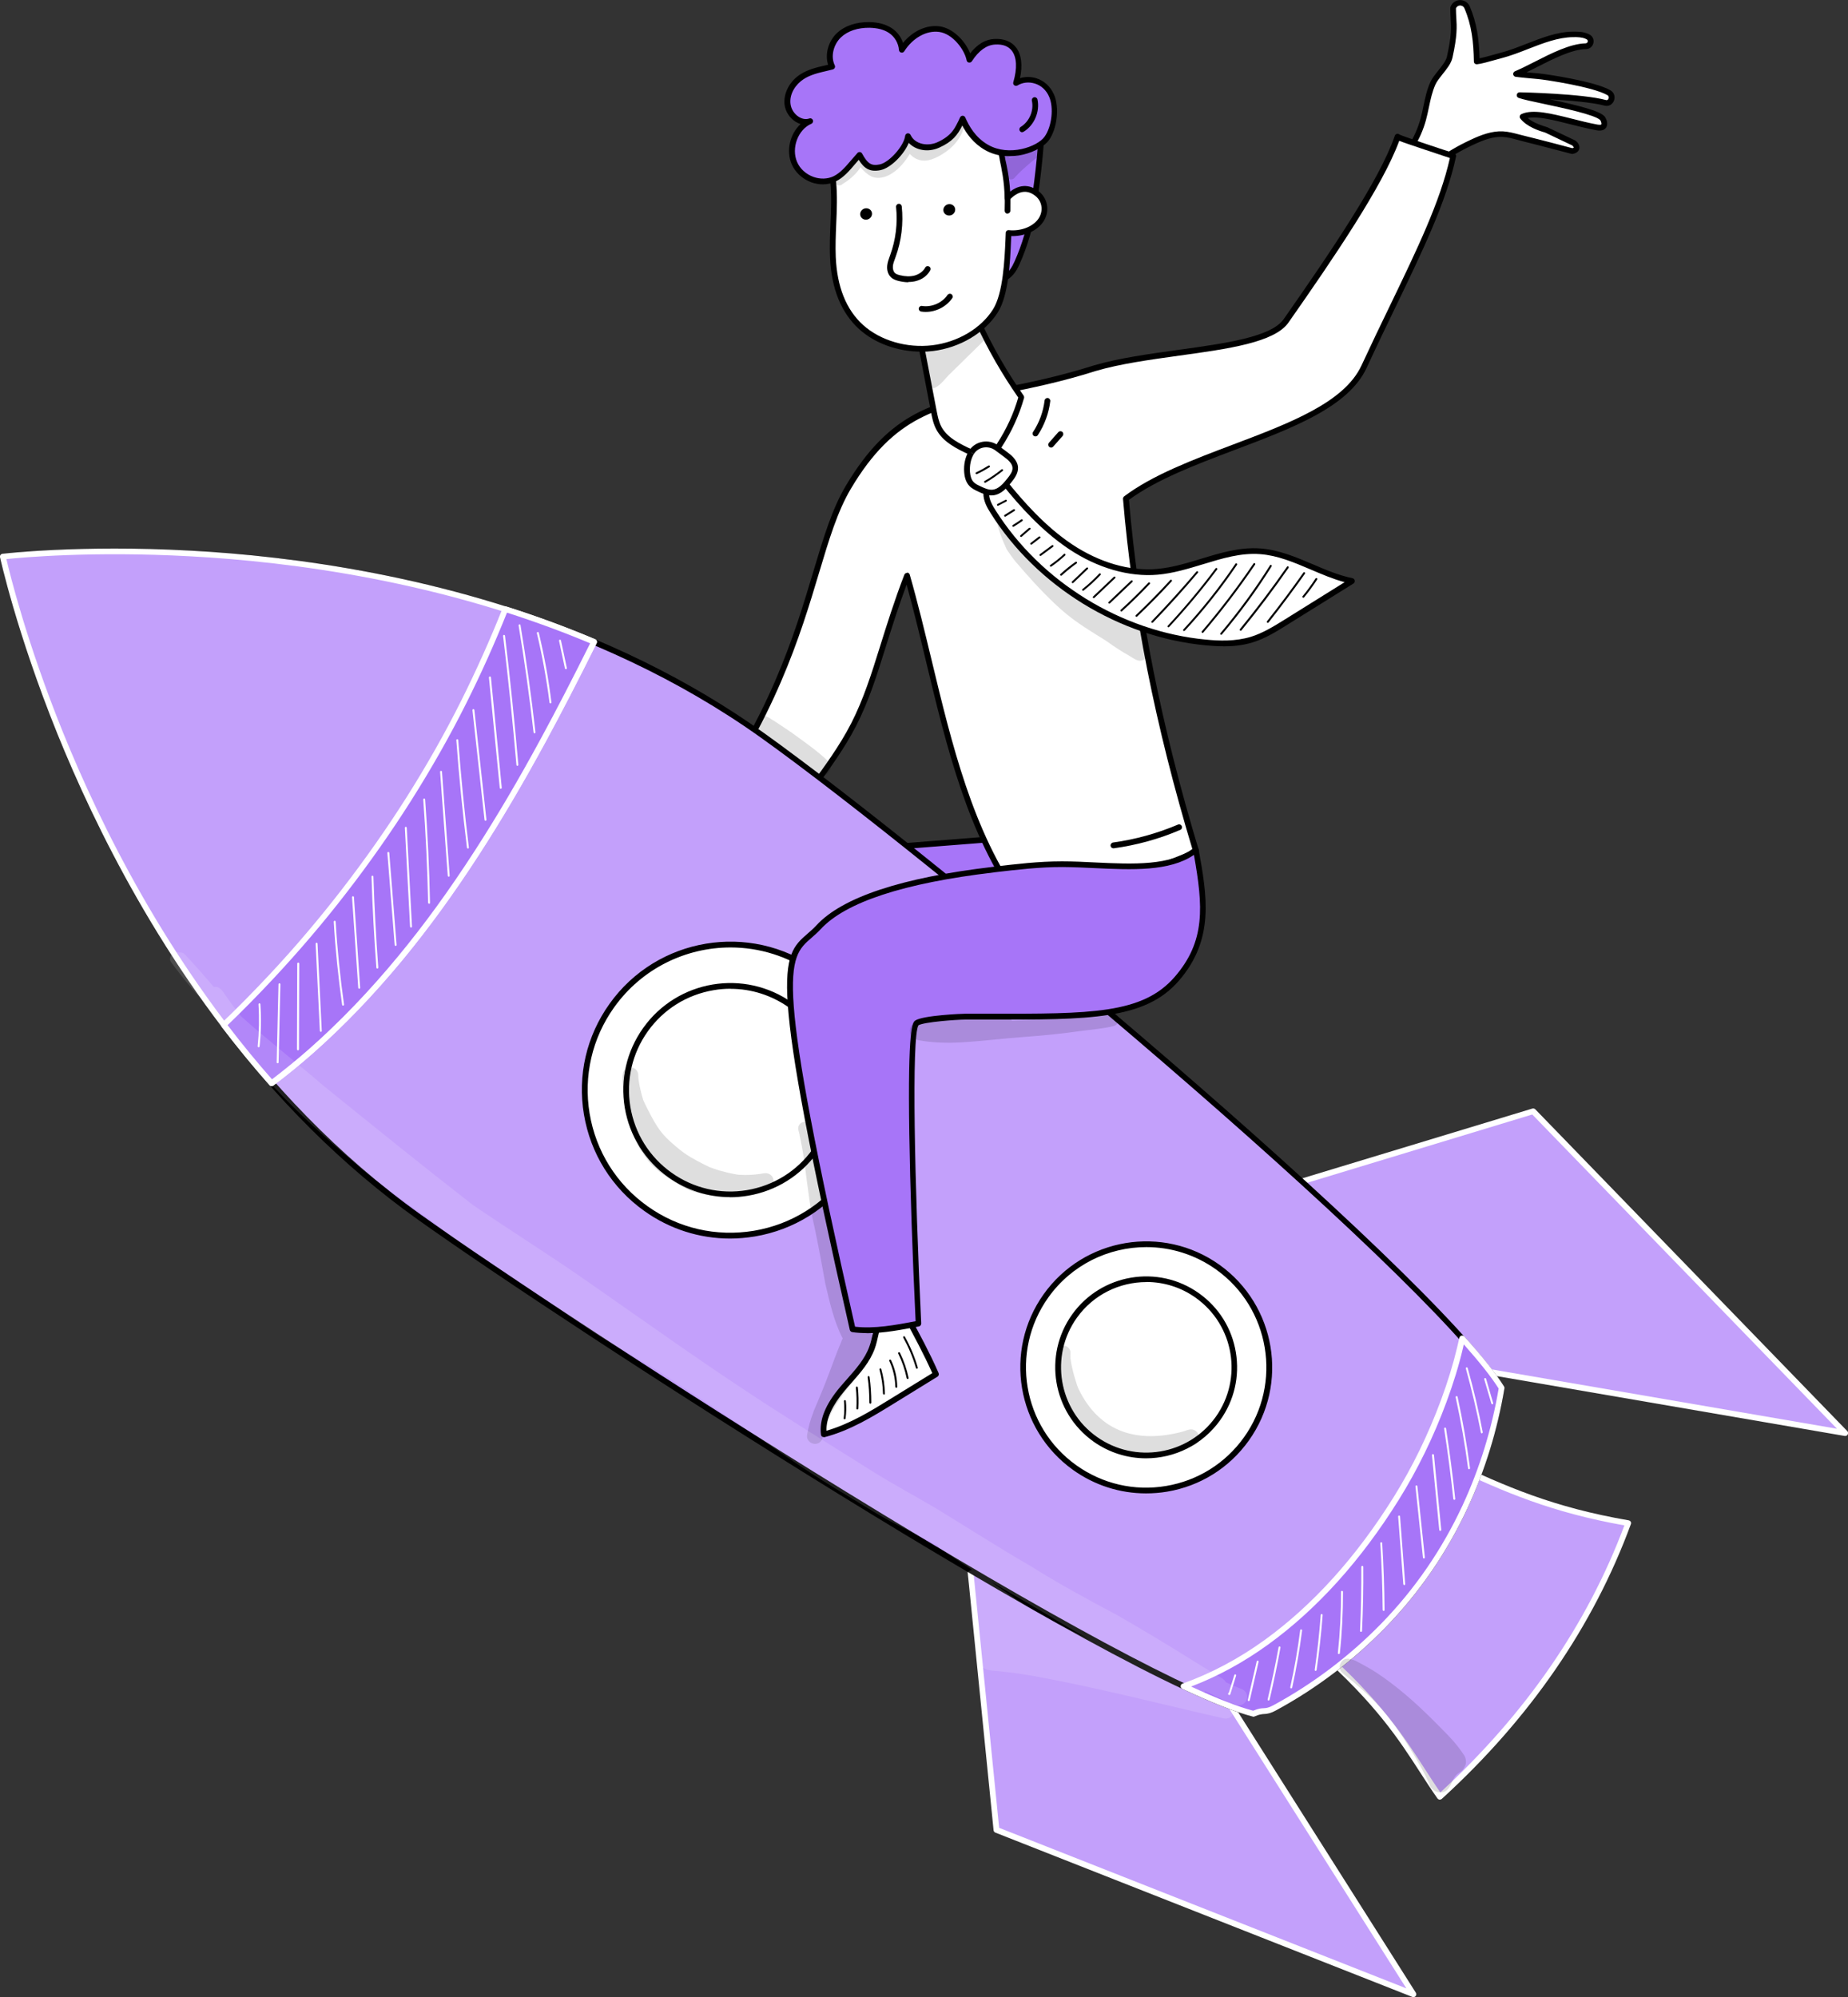 <svg xmlns="http://www.w3.org/2000/svg" id="Layer_2" data-name="Layer 2" viewBox="0 0 205.04 221.54"><rect x="0" y="0" width="205.04" height="221.54" fill="#333333" stroke="none"/><defs><style>      .cls-1, .cls-2, .cls-3, .cls-4 {        stroke-width: 0px;      }      .cls-5 {        opacity: .13;      }      .cls-2 {        fill: #fff;      }      .cls-3 {        fill: #a775f8;      }      .cls-4 {        fill: #c3a0fb;      }    </style></defs><g id="Layer_1-2" data-name="Layer 1"><g><g><path class="cls-2" d="M178.12,11.42c.64.17.98-.77.42-1.11-.01,0-.03-.02-.04-.02-1.68-.97-7.06-1.75-7.82-1.82-.87-.08-1.73-.15-2.48-.24,2.11-.87,5.4-3.03,7.71-3.08h0c.57.02.81-.74.31-1.03-.06-.03-.11-.06-.17-.09-.47-.2-1.01-.21-1.52-.2-2.72.03-5.34,1.67-7.98,2.34-.5.13-2.13.62-2.69.67-.04-2.31-.26-4.11-1.07-6.02-.29-.69-1.29-.66-1.54.05v.02c-.03,1.59.34,2.2-.39,5.46-.22.96-1.45,1.99-1.86,2.88-.58,1.26-.71,2.68-1.08,4.02-.59,2.14-1.83,4.11-3.51,5.58.13.57,1.29,1.61,2.63,1.89,1.43-2.25,3.87-3.81,6.29-4.94,1.07-.5,2.21-.95,3.39-.9.78.04,1.52.29,2.28.48,2.12.52,5.45,1.41,5.45,1.41.87-.17.33-.88,0-.97l-2.93-1.39c-.87-.23-2.05-.7-2.61-1.45,1.65-.78,5.1.61,8.26,1.19,1.03.19.89-.6.61-1.01-.89-.98-7.82-2.08-9.2-2.56,0,0,6.92.14,9.52.85Z"></path><path class="cls-1" d="M157.04,21.04s-.04,0-.06,0c-1.41-.29-2.71-1.38-2.88-2.13-.03-.11.01-.23.1-.31,1.63-1.43,2.84-3.35,3.41-5.43.13-.46.23-.93.32-1.39.19-.89.38-1.82.77-2.67.19-.42.52-.83.87-1.27.42-.53.86-1.07.97-1.55.53-2.36.47-3.27.41-4.25-.02-.35-.04-.72-.04-1.15,0-.03,0-.07.02-.1v-.02c.17-.45.58-.75,1.05-.76.47,0,.9.26,1.09.69.81,1.91,1.03,3.7,1.09,5.77.48-.1,1.21-.3,1.74-.45.24-.07.44-.12.57-.16.96-.24,1.94-.63,2.89-1,1.67-.65,3.39-1.33,5.16-1.35.57,0,1.13,0,1.65.23.07.03.14.06.21.1.35.2.51.59.4.98-.11.4-.47.65-.88.63-1.53.04-3.59,1.09-5.41,2.01-.38.19-.75.38-1.11.56.43.04.88.08,1.32.12.83.07,6.23.87,7.95,1.86l.05.03c.45.27.52.79.36,1.17-.18.42-.6.63-1.02.52h0c-1.36-.37-3.95-.58-6.07-.7,3.1.67,5.48,1.25,6.06,1.89.01.01.02.02.03.04.22.32.38.83.14,1.2-.13.2-.42.42-1.07.3-.97-.18-1.96-.43-2.92-.67-1.85-.47-3.6-.91-4.71-.69.68.58,1.76.9,2.11,1,.02,0,.04.01.06.02l2.91,1.38c.33.11.68.51.66.9,0,.16-.09.56-.73.68-.05,0-.1,0-.14,0-.03,0-3.35-.89-5.45-1.41-.19-.05-.37-.1-.56-.15-.57-.15-1.1-.3-1.66-.32-1.04-.05-2.05.31-3.24.87-2.95,1.38-4.96,2.95-6.15,4.82-.06.09-.16.15-.27.15ZM154.79,18.93c.25.44,1.1,1.16,2.11,1.43,1.27-1.89,3.33-3.48,6.29-4.86,1.11-.52,2.3-.98,3.54-.93.62.03,1.22.19,1.79.34.18.05.36.1.55.14,1.92.47,4.88,1.25,5.39,1.39.12-.03.15-.07.15-.07,0-.06-.14-.24-.23-.27-.02,0-.04-.01-.05-.02l-2.9-1.38c-.62-.17-2.06-.64-2.75-1.56-.06-.08-.08-.17-.05-.27.02-.09.09-.17.17-.21,1.25-.59,3.35-.06,5.58.5.95.24,1.93.49,2.87.66.3.05.41,0,.42-.02.04-.06.01-.27-.12-.48-.58-.59-4.17-1.35-6.32-1.81-1.27-.27-2.26-.48-2.73-.65-.15-.05-.24-.2-.21-.36.03-.15.16-.26.31-.26,0,0,0,0,0,0,.28,0,6.99.15,9.6.86.16.04.24-.08.27-.15.04-.09.06-.28-.1-.38l-.03-.02c-1.6-.92-6.91-1.71-7.68-1.78-.85-.08-1.74-.15-2.49-.25-.14-.02-.26-.13-.28-.27-.02-.14.06-.28.19-.34.62-.26,1.35-.63,2.12-1.02,1.88-.96,4.01-2.04,5.7-2.08.19,0,.25-.13.26-.18.01-.05.03-.18-.1-.26-.05-.03-.09-.05-.14-.07-.41-.18-.9-.19-1.4-.18-1.65.02-3.32.67-4.94,1.3-.97.38-1.97.77-2.97,1.03-.13.03-.32.09-.55.15-.74.21-1.74.49-2.19.53-.09,0-.17-.02-.24-.08-.07-.06-.1-.14-.1-.23-.04-2.15-.23-3.98-1.05-5.9-.13-.29-.4-.31-.48-.31-.16,0-.37.09-.46.32,0,.39.02.71.04,1.05.06.97.12,1.98-.43,4.43-.14.62-.62,1.23-1.09,1.81-.32.41-.63.79-.79,1.14-.36.79-.54,1.64-.73,2.54-.1.47-.2.96-.33,1.43-.58,2.12-1.8,4.1-3.44,5.59Z"></path></g><path class="cls-3" d="M111.77,93.34c-.95-.3-1.98-.22-2.98-.14-2.72.21-5.44.43-8.16.64-1.58.12-3.36.35-4.31,1.63-.63.85-.72,2.02-.42,3.03.3,1.01.96,1.89,1.72,2.63.8.78,1.75,1.45,2.84,1.71,2.26.54,4.53-.78,6.37-2.19,1.46-1.13,2.85-2.35,4.15-3.67.46-.47.92-.98,1.09-1.61.24-.9-.17-1.84-.31-2.01Z"></path><path class="cls-1" d="M101.54,103.26c-.38,0-.75-.04-1.14-.13-1.01-.24-2.01-.84-2.98-1.79-.93-.91-1.52-1.81-1.8-2.76-.36-1.19-.19-2.43.47-3.31,1.02-1.37,2.87-1.63,4.54-1.76l8.16-.64c.97-.08,2.07-.16,3.1.16.06.02.11.05.15.1.22.26.64,1.3.37,2.3-.19.7-.68,1.25-1.17,1.75-1.3,1.33-2.71,2.57-4.18,3.7-1.39,1.07-3.38,2.38-5.5,2.38ZM110.16,93.44c-.44,0-.89.04-1.34.07l-8.16.64c-1.52.12-3.22.34-4.08,1.5-.52.71-.67,1.76-.37,2.75.26.85.79,1.66,1.64,2.49.89.86,1.79,1.41,2.69,1.62,2.28.54,4.57-.96,6.1-2.14,1.45-1.11,2.83-2.34,4.11-3.64.45-.46.86-.91,1.01-1.47.18-.69-.08-1.42-.21-1.66-.46-.13-.93-.17-1.41-.17Z"></path><g><path class="cls-2" d="M132.72,94.46c-3.81-12.59-6.65-25.48-7.79-39.16,7.59-5.71,23.11-7.47,26.43-14.64,4.37-9.46,8.5-16.78,9.89-23.36,0,0-6.4-2.09-6.18-2.14-1.7,5-7.47,13.43-12.37,20.42-2.35,3.36-14.03,3.14-21.2,5.25-13.54,4.3-20.56,1.75-27.36,13.2-4.35,7.31-3.96,19.58-16.86,37.19,1.93,1.95,4,3.77,6.24,5.18,2.2-3.01,4.41-6.02,6.61-9.03,1.66-2.26,3.32-4.53,4.6-7.02,1.38-2.68,2.28-5.58,3.18-8.45.82-2.61,1.64-5.23,2.74-8.07,3.51,12.28,5.19,26.08,12.49,36.2,6.78-1.38,13.92-2.94,19.58-5.57Z"></path><path class="cls-1" d="M113.13,100.35c-.1,0-.2-.05-.26-.13-5.5-7.62-7.85-17.39-10.12-26.83-.68-2.83-1.38-5.74-2.16-8.54-.93,2.5-1.67,4.86-2.39,7.15-.89,2.85-1.81,5.79-3.2,8.5-1.29,2.52-2.99,4.83-4.62,7.07l-6.61,9.03c-.1.13-.28.17-.43.08-2.03-1.28-4.09-2.99-6.3-5.23-.11-.11-.12-.29-.03-.41,8.39-11.45,11.08-20.44,13.24-27.67,1.11-3.71,2.07-6.92,3.6-9.49,4.96-8.34,9.95-9.35,17.51-10.88,2.91-.59,6.22-1.26,10.03-2.47,2.73-.8,6.1-1.27,9.35-1.72,5.3-.73,10.3-1.43,11.69-3.41,5.07-7.25,10.62-15.39,12.31-20.29.02-.13.12-.23.25-.26.1-.02.21,0,.29.08.5.23,3.93,1.38,6.06,2.07.15.05.25.21.21.37-1.06,4.98-3.69,10.43-6.74,16.75-1.03,2.13-2.09,4.33-3.17,6.67-2.01,4.35-8.16,6.67-14.67,9.13-4.25,1.61-8.65,3.27-11.71,5.53,1.05,12.37,3.59,25.1,7.77,38.92.05.15-.03.31-.17.38-5.64,2.62-12.8,4.2-19.66,5.6-.02,0-.04,0-.06,0ZM100.64,63.52s0,0,.01,0c.14,0,.25.1.29.23.89,3.1,1.67,6.35,2.43,9.5,2.24,9.31,4.56,18.94,9.9,26.44,6.65-1.36,13.58-2.9,19.06-5.39-4.17-13.82-6.69-26.57-7.73-38.96,0-.11.04-.21.13-.28,3.14-2.37,7.65-4.07,12.01-5.72,6.38-2.41,12.41-4.69,14.32-8.8,1.09-2.35,2.15-4.56,3.18-6.68,2.97-6.16,5.55-11.49,6.63-16.33-.51-.17-1.67-.55-2.82-.94-1.53-.52-2.36-.79-2.8-.97-1.83,5-7.29,13.02-12.29,20.16-1.54,2.21-6.68,2.92-12.12,3.67-3.23.45-6.57.91-9.25,1.7-3.84,1.22-7.16,1.89-10.09,2.48-7.4,1.5-12.28,2.48-17.09,10.58-1.49,2.5-2.44,5.68-3.54,9.35-2.05,6.85-4.85,16.21-13.18,27.65,2.01,2.02,3.89,3.59,5.74,4.79l6.44-8.78c1.62-2.21,3.3-4.5,4.57-6.98,1.37-2.67,2.28-5.58,3.16-8.4.81-2.58,1.64-5.24,2.74-8.09.05-.12.17-.2.3-.2Z"></path></g><g><path class="cls-2" d="M108.48,35.6c1.32,2.86,2.86,5.62,4.84,8.45-.52,1.86-1.35,3.67-2.44,5.35-.3.46-.66.95-1.2,1.13-.63.21-1.27-.05-1.84-.31-1.44-.66-2.97-1.4-3.68-2.74-.31-.59-.44-1.25-.56-1.9-.47-2.47-.95-4.95-1.42-7.42,1.44-.71,2.88-1.42,4.32-2.13.64-.32,1.33-.65,1.99-.41Z"></path><path class="cls-1" d="M109.19,50.92c-.53,0-1.04-.21-1.49-.42-1.67-.76-3.1-1.5-3.83-2.89-.33-.63-.46-1.32-.59-1.99l-1.42-7.42c-.03-.14.04-.28.17-.34l4.32-2.13c.64-.32,1.44-.71,2.23-.42.08.03.15.09.18.17,1.38,3,2.96,5.75,4.81,8.4.05.08.07.18.05.27-.54,1.9-1.37,3.73-2.48,5.44-.34.53-.75,1.05-1.37,1.26-.19.07-.39.09-.58.09ZM102.53,38.32l1.38,7.19c.12.62.24,1.26.53,1.81.63,1.2,1.97,1.89,3.53,2.6.54.25,1.1.47,1.61.3.44-.15.76-.57,1.04-1,1.05-1.61,1.84-3.33,2.36-5.12-1.81-2.6-3.36-5.3-4.72-8.24-.51-.11-1.1.17-1.62.43l-4.1,2.03Z"></path></g><polygon class="cls-4" points="139.44 132.57 170.11 123.27 204.73 158.97 153.73 150.21 139.44 132.57"></polygon><path class="cls-2" d="M204.73,159.29s-.04,0-.05,0l-51-8.77c-.08-.01-.14-.05-.19-.11l-14.29-17.64c-.07-.08-.09-.19-.06-.29.03-.1.11-.18.21-.21l30.67-9.3c.11-.03.24,0,.32.08l34.62,35.7c.1.1.12.25.05.37-.06.11-.16.17-.28.17ZM153.9,149.91l49.92,8.58-33.81-34.86-30.03,9.11,13.92,17.18Z"></path><polygon class="cls-4" points="107.36 171.1 110.56 202.99 156.83 221.22 129.13 177.51 107.36 171.1"></polygon><path class="cls-2" d="M156.83,221.54s-.08,0-.12-.02l-46.27-18.23c-.11-.04-.19-.15-.2-.26l-3.2-31.89c-.01-.11.03-.21.11-.28.08-.07.19-.09.29-.06l21.77,6.41c.07.02.14.07.18.13l27.7,43.71c.07.12.06.27-.02.37-.06.07-.15.12-.24.12ZM110.86,202.76l45.18,17.81-27.11-42.78-21.21-6.24,3.14,31.22Z"></path><path class="cls-4" d="M146.4,183.04c8.29,7.33,10.25,11.89,13.35,16.27,9.66-8.81,16.74-19.04,20.9-30.35-8.22-1.41-13.53-3.68-19.82-6.66-4.5,7.46-10.06,14.11-14.43,20.74Z"></path><path class="cls-2" d="M159.75,199.63s-.02,0-.03,0c-.09,0-.17-.06-.23-.13-.67-.95-1.28-1.9-1.93-2.9-2.3-3.56-4.9-7.6-11.37-13.32-.12-.1-.14-.28-.05-.41,1.82-2.76,3.81-5.48,5.91-8.35,2.89-3.95,5.89-8.03,8.51-12.38.08-.14.26-.19.41-.12,6.09,2.88,11.41,5.2,19.74,6.63.09.02.17.07.22.15.05.08.06.18.02.27-4.16,11.32-11.22,21.58-20.98,30.48-.06.05-.14.08-.21.08ZM146.82,182.98c6.38,5.68,8.98,9.71,11.28,13.27.58.89,1.12,1.74,1.71,2.58,9.44-8.68,16.31-18.64,20.42-29.62-8.07-1.43-13.33-3.69-19.27-6.5-2.6,4.28-5.54,8.29-8.39,12.18-2.04,2.79-3.97,5.42-5.74,8.09Z"></path><path class="cls-4" d="M162.56,167.13c-2.26,4.88-5.33,9.34-9.07,13.19-3.48,3.57-7.54,6.68-12.04,9.12-1.19.65-1.12.11-2.38.67-14.88-3.84-75.28-42.78-92.57-55.11C10.47,109.29.32,61.74.32,61.74c0,0,48.27-5.88,84.3,19.83,18.03,12.86,73.64,59.12,82,72.39-.77,4.6-2.14,9.03-4.06,13.17Z"></path><path class="cls-1" d="M139.07,190.43s-.05,0-.08-.01c-15.25-3.93-76.13-43.36-92.67-55.16-8.25-5.88-15.81-13.41-22.49-22.36-5.34-7.16-10.12-15.25-14.22-24.03C2.63,73.9.03,61.93,0,61.81c-.02-.09,0-.18.05-.25.05-.07.13-.12.22-.13.12-.01,12.29-1.45,28.71.28,9.64,1.02,18.85,2.91,27.35,5.63,10.64,3.4,20.22,8.1,28.46,13.99,18.53,13.22,73.73,59.22,82.08,72.48.04.07.06.15.04.22-.78,4.63-2.15,9.08-4.08,13.25h0c-2.29,4.94-5.36,9.41-9.13,13.28-3.57,3.66-7.64,6.75-12.12,9.18-.69.37-1.02.39-1.34.41-.26.02-.51.03-1.06.27-.04.02-.08.03-.13.03ZM.71,62.02c.48,2.06,3.19,13.1,9.49,26.59,6.41,13.74,17.94,32.89,36.49,46.13,8.5,6.06,27.91,18.89,47.17,30.73,22.73,13.98,38.77,22.6,45.19,24.31.59-.25.9-.27,1.18-.28.28-.02.51-.03,1.07-.33,4.42-2.4,8.44-5.45,11.97-9.06,3.72-3.82,6.75-8.23,9.01-13.1h0c1.89-4.08,3.24-8.44,4.01-12.97-8.53-13.34-63.39-59.03-81.85-72.2-18.55-13.24-40.42-17.91-55.49-19.5-14.8-1.56-26.13-.54-28.23-.32ZM162.56,167.13h0,0Z"></path><path class="cls-3" d="M140.51,182.16c5.82-4.22,10.62-9.9,14.41-15.97,2.12-3.41,3.86-7,5.25-10.76.72-1.94,1.35-3.92,1.82-5.93.08-.35.16-.7.24-1.05,1.96,2.18,3.46,4.05,4.38,5.51-.77,4.6-2.14,9.03-4.06,13.17-2.26,4.88-5.33,9.34-9.07,13.19-3.48,3.57-7.54,6.68-12.04,9.12-1.19.65-1.12.11-2.38.67-1.9-.49-4.55-1.56-7.75-3.06,3.28-1.17,6.37-2.84,9.19-4.88Z"></path><path class="cls-2" d="M139.07,190.43s-.05,0-.08-.01c-1.84-.48-4.47-1.51-7.81-3.08-.12-.05-.19-.17-.18-.3,0-.13.09-.24.21-.28,3.17-1.13,6.23-2.76,9.11-4.84l.19.26-.19-.26c5.36-3.88,10.18-9.22,14.33-15.88,2.06-3.3,3.81-6.9,5.22-10.7.77-2.08,1.36-4.01,1.81-5.9.08-.35.16-.69.24-1.04.03-.12.11-.21.23-.24.11-.03.24,0,.32.09,2.03,2.25,3.51,4.12,4.41,5.55.04.07.06.15.04.22-.78,4.63-2.15,9.08-4.08,13.25-2.29,4.94-5.36,9.41-9.13,13.28-3.57,3.66-7.64,6.75-12.12,9.18-.69.37-1.02.39-1.34.41-.26.02-.51.03-1.06.27-.04.02-.08.03-.13.03ZM132.14,187.08c2.91,1.35,5.23,2.25,6.9,2.69.59-.25.9-.27,1.18-.28.28-.02.51-.03,1.07-.33,4.42-2.4,8.44-5.45,11.97-9.06,3.72-3.82,6.75-8.23,9.01-13.1,1.89-4.08,3.24-8.44,4.01-12.97-.82-1.29-2.12-2.93-3.87-4.9-.03.15-.07.3-.1.45-.45,1.91-1.05,3.86-1.83,5.97-1.42,3.84-3.2,7.48-5.28,10.82-4.2,6.73-9.07,12.13-14.5,16.06-2.71,1.96-5.58,3.53-8.55,4.66Z"></path><path class="cls-4" d="M60.3,82.07c-2.31,4.26-4.75,8.45-7.37,12.51-2.62,4.05-5.43,7.98-8.5,11.7-3.03,3.67-6.31,7.14-9.91,10.31-1.41,1.25-2.88,2.44-4.39,3.58C7.28,94.35.32,61.74.32,61.74c0,0,33.56-4.08,65.61,9.46-1.82,3.65-3.67,7.28-5.62,10.86Z"></path><path class="cls-2" d="M30.14,120.48c-.09,0-.18-.04-.24-.11-11.84-13.37-19.33-28.58-23.54-38.98C1.81,70.12.02,61.89,0,61.81c-.02-.09,0-.18.05-.25.05-.07.13-.12.22-.13.08-.01,8.56-1.02,20.84-.35,11.34.61,28.33,2.82,44.93,9.84.08.03.14.1.17.18.03.08.03.17-.01.25-2.04,4.11-3.88,7.66-5.62,10.87-2.53,4.66-4.95,8.76-7.39,12.53-2.81,4.35-5.6,8.19-8.52,11.73-3.18,3.85-6.52,7.33-9.94,10.35-1.36,1.2-2.84,2.41-4.4,3.59-.06.04-.12.06-.19.06ZM.71,62.02c.39,1.67,2.24,9.22,6.25,19.15,4.16,10.3,11.56,25.32,23.22,38.56,1.46-1.12,2.85-2.25,4.13-3.38,3.4-3,6.72-6.46,9.87-10.28,2.91-3.52,5.68-7.34,8.48-11.67,2.43-3.76,4.84-7.84,7.36-12.49l.28.15-.28-.15c1.7-3.12,3.48-6.58,5.46-10.55-16.41-6.87-33.18-9.05-44.39-9.65-10.83-.59-18.68.13-20.4.31Z"></path><path class="cls-3" d="M30.13,108.33c2.83-3.02,5.51-6.18,8.04-9.45,2.55-3.29,4.95-6.7,7.17-10.22,2.21-3.49,4.26-7.08,6.1-10.78,1.69-3.37,3.23-6.81,4.62-10.31,3.28,1.04,6.57,2.24,9.86,3.63-1.82,3.65-3.67,7.28-5.62,10.86-2.31,4.26-4.75,8.45-7.37,12.51-2.62,4.05-5.43,7.98-8.5,11.7-3.03,3.67-6.31,7.14-9.91,10.31-1.41,1.25-2.88,2.44-4.39,3.58-1.87-2.12-3.64-4.28-5.3-6.47,1.82-1.73,3.58-3.53,5.29-5.37Z"></path><path class="cls-2" d="M30.14,120.48c-.09,0-.18-.04-.24-.11-1.79-2.02-3.58-4.2-5.32-6.48-.1-.13-.08-.31.03-.42,1.7-1.62,3.42-3.37,5.28-5.35h0c2.8-2.99,5.5-6.17,8.02-9.43,2.59-3.35,5-6.78,7.16-10.19,2.26-3.57,4.31-7.19,6.09-10.75,1.67-3.34,3.22-6.8,4.61-10.29.06-.15.23-.24.39-.19,3.41,1.08,6.73,2.31,9.88,3.64.08.03.14.1.17.18.03.08.03.17-.01.25-2.04,4.11-3.88,7.66-5.62,10.87-2.53,4.66-4.95,8.76-7.39,12.53-2.81,4.35-5.6,8.19-8.52,11.73-3.18,3.85-6.52,7.33-9.94,10.35-1.36,1.2-2.84,2.41-4.4,3.59-.06.04-.12.06-.19.06ZM25.26,113.73c1.61,2.1,3.26,4.12,4.92,6,1.46-1.12,2.85-2.25,4.13-3.38,3.4-3,6.72-6.46,9.87-10.28,2.91-3.52,5.68-7.34,8.48-11.67,2.43-3.76,4.84-7.84,7.36-12.49,1.7-3.12,3.48-6.58,5.46-10.55-2.95-1.24-6.06-2.38-9.23-3.4-1.36,3.41-2.88,6.79-4.52,10.06-1.79,3.58-3.85,7.21-6.12,10.8-2.17,3.43-4.59,6.88-7.19,10.24-2.53,3.28-5.25,6.46-8.06,9.47-1.79,1.91-3.46,3.61-5.1,5.18Z"></path><g><circle class="cls-2" cx="81.04" cy="120.92" r="16.15" transform="translate(-63.09 100.52) rotate(-48.12)"></circle><path class="cls-1" d="M81,137.39c-3.4,0-6.71-1.05-9.53-3.07-3.58-2.55-5.95-6.35-6.68-10.69-.73-4.34.28-8.7,2.84-12.28,5.27-7.39,15.58-9.11,22.97-3.84,3.58,2.55,5.95,6.35,6.68,10.69.73,4.34-.28,8.7-2.84,12.28-2.55,3.58-6.35,5.95-10.69,6.68-.92.15-1.84.23-2.75.23ZM81.06,105.1c-4.95,0-9.82,2.31-12.91,6.63-2.46,3.44-3.42,7.63-2.73,11.8.7,4.17,2.98,7.82,6.42,10.27,3.44,2.46,7.63,3.42,11.8,2.73,4.17-.7,7.82-2.98,10.27-6.42,2.46-3.44,3.42-7.63,2.73-11.8-.7-4.17-2.98-7.82-6.42-10.27-2.78-1.98-5.99-2.94-9.17-2.94Z"></path></g><g><path class="cls-2" d="M87.75,111.51c-5.2-3.71-12.41-2.5-16.12,2.7-3.71,5.2-2.5,12.41,2.7,16.12,5.2,3.71,12.41,2.5,16.12-2.7,3.71-5.2,2.5-12.41-2.7-16.12Z"></path><path class="cls-1" d="M81.01,132.8c-2.45,0-4.84-.76-6.87-2.21-2.58-1.84-4.29-4.58-4.82-7.71-.52-3.13.2-6.27,2.05-8.86,3.8-5.33,11.23-6.57,16.56-2.77,2.58,1.84,4.29,4.58,4.82,7.71.52,3.13-.2,6.27-2.05,8.86-1.84,2.58-4.58,4.29-7.71,4.82-.66.11-1.33.17-1.98.17ZM81.06,109.68c-.62,0-1.25.05-1.88.16-2.96.5-5.55,2.11-7.3,4.56-1.74,2.44-2.43,5.42-1.94,8.38.5,2.96,2.11,5.55,4.56,7.3,2.44,1.74,5.42,2.43,8.38,1.94,2.96-.5,5.55-2.11,7.3-4.56,1.74-2.44,2.43-5.42,1.94-8.38-.5-2.96-2.11-5.55-4.56-7.3h0c-1.93-1.37-4.18-2.09-6.5-2.09Z"></path></g><g><path class="cls-2" d="M135.11,140.56c-6.14-4.38-14.67-2.95-19.05,3.19-4.38,6.14-2.95,14.67,3.19,19.05,6.14,4.38,14.67,2.95,19.05-3.19,4.38-6.14,2.95-14.67-3.19-19.05Z"></path><path class="cls-1" d="M127.15,165.66c-2.89,0-5.69-.89-8.09-2.6-6.27-4.48-7.74-13.22-3.26-19.5,4.48-6.28,13.22-7.74,19.5-3.26,6.27,4.48,7.74,13.22,3.26,19.5-2.17,3.04-5.39,5.05-9.07,5.67-.78.13-1.56.19-2.34.19ZM127.19,138.34c-4.17,0-8.28,1.94-10.88,5.59-4.27,5.99-2.88,14.34,3.11,18.61,2.9,2.07,6.44,2.89,9.95,2.3,3.52-.59,6.59-2.51,8.66-5.41,4.27-5.99,2.88-14.34-3.11-18.61-2.34-1.67-5.05-2.48-7.73-2.48Z"></path></g><g><path class="cls-2" d="M132.85,143.72c-4.4-3.14-10.5-2.11-13.64,2.28-3.14,4.4-2.11,10.5,2.28,13.64,4.4,3.14,10.5,2.11,13.64-2.28,3.14-4.4,2.11-10.5-2.28-13.64Z"></path><path class="cls-1" d="M127.16,161.77c-2.03,0-4.08-.61-5.85-1.87-4.53-3.23-5.59-9.55-2.36-14.08,3.23-4.53,9.55-5.59,14.08-2.36,2.2,1.57,3.65,3.89,4.09,6.55.44,2.66-.17,5.33-1.74,7.53-1.97,2.76-5.08,4.23-8.23,4.23ZM127.19,142.22c-2.96,0-5.87,1.38-7.71,3.96-3.03,4.25-2.04,10.17,2.21,13.2,4.25,3.03,10.17,2.04,13.2-2.21,3.03-4.25,2.04-10.17-2.21-13.2-1.66-1.19-3.58-1.76-5.48-1.76Z"></path></g><g><path class="cls-2" d="M111.47,53.57c2.14,2.65,4.48,5.2,7.32,7.08,2.84,1.88,6.24,3.07,9.64,2.78,3.88-.34,7.52-2.56,11.4-2.27,3.55.26,6.65,2.57,10.18,3.3-2.44,1.52-4.88,3.04-7.32,4.56-1.21.75-2.44,1.52-3.8,1.94-1.65.51-3.41.49-5.12.33-9.5-.91-18.46-6.42-23.57-14.49-.4-.63-.79-1.32-.77-2.07.02-.75.61-1.53,2.05-1.14Z"></path><path class="cls-1" d="M135.7,71.69c-.71,0-1.38-.05-1.97-.11-9.55-.91-18.68-6.52-23.8-14.63-.41-.64-.84-1.4-.82-2.25.01-.5.23-.95.61-1.23.31-.24.89-.46,1.84-.21.06.02.12.05.16.11,1.79,2.22,4.24,5.02,7.24,7.02,3.04,2.02,6.39,2.99,9.43,2.72,1.64-.14,3.28-.64,4.86-1.12,2.13-.65,4.32-1.32,6.59-1.15,2.04.15,3.96.96,5.81,1.75,1.42.61,2.9,1.24,4.41,1.55.13.03.23.13.25.26.02.13-.03.26-.14.33l-7.32,4.56c-1.21.76-2.46,1.54-3.87,1.97-1.1.34-2.23.44-3.27.44ZM110.76,53.79c-.27,0-.5.06-.67.19-.22.16-.35.43-.35.74-.02.67.36,1.33.72,1.89,5.03,7.95,13.96,13.45,23.33,14.34,1.42.14,3.26.22,5-.31,1.33-.41,2.55-1.17,3.73-1.9l6.67-4.16c-1.31-.35-2.56-.89-3.78-1.41-1.88-.8-3.67-1.56-5.6-1.7-2.15-.16-4.19.47-6.36,1.13-1.62.49-3.29,1-4.99,1.15-3.18.28-6.68-.73-9.84-2.83-3.04-2.02-5.51-4.82-7.32-7.06-.19-.04-.36-.07-.52-.07Z"></path></g><g><path class="cls-2" d="M99.65,144.26c1.36,2.57,2.83,5.07,4.19,8.17-1.62,1-3.23,1.99-4.85,2.99-2.39,1.47-4.81,2.96-7.59,3.69-.24-1.86.85-3.63,2.06-5.06,1.21-1.43,2.63-2.78,3.28-4.54.35-.95.45-1.97.77-2.93.32-.96.95-1.9,2.13-2.32Z"></path><path class="cls-1" d="M91.41,159.42c-.06,0-.12-.02-.18-.05-.08-.05-.13-.13-.14-.22-.21-1.63.49-3.36,2.14-5.31.24-.29.5-.57.75-.86.97-1.1,1.98-2.23,2.47-3.59.18-.48.28-.98.4-1.5.1-.47.21-.95.37-1.42.43-1.28,1.21-2.13,2.33-2.51.15-.05.31.01.39.15.35.66.7,1.31,1.06,1.98,1.04,1.92,2.12,3.9,3.14,6.22.06.15.01.32-.12.4l-4.85,2.99c-2.38,1.47-4.84,2.98-7.67,3.72-.03,0-.05.01-.08.01ZM99.5,144.66c-.79.36-1.35,1.03-1.68,2.02-.15.44-.25.9-.35,1.36-.12.52-.23,1.06-.42,1.58-.54,1.47-1.58,2.65-2.59,3.79-.25.28-.5.56-.74.85-1.39,1.65-2.06,3.11-2.02,4.45,2.59-.75,4.9-2.17,7.13-3.55l4.61-2.84c-.98-2.18-2.01-4.08-3-5.92-.31-.58-.63-1.16-.93-1.73Z"></path></g><path class="cls-3" d="M132.7,94.28c1.02,5.64,1.63,9.97-2.12,14.31-3.92,4.53-10.44,4.19-23.44,4.19-.83,0-4.71.24-5.4.7-1.07.7-.41,21.18.18,33.35-2.49.48-4.98.96-7.32.64-10.14-44.51-7.08-41.01-3.78-44.6,4.3-4.67,16.51-6.05,19.52-6.41,2.52-.3,5.04-.6,7.58-.59,5.31.02,11.48,1.12,14.78-1.59Z"></path><path class="cls-1" d="M96.21,147.88c-.56,0-1.1-.03-1.65-.11-.13-.02-.24-.12-.27-.24-9.13-40.09-7.65-41.38-4.69-43.96.32-.28.65-.56.98-.92,2.86-3.11,9.45-5.3,19.58-6.49l.13-.02c2.44-.29,4.96-.59,7.48-.59.05,0,.1,0,.14,0,1.17,0,2.4.06,3.59.12,4.18.2,8.5.4,10.98-1.64.09-.07.21-.09.31-.05.11.04.18.13.2.24.92,5.13,1.8,9.97-2.19,14.57-3.75,4.34-9.94,4.33-21.17,4.31-.81,0-1.65,0-2.52,0-.98,0-4.58.27-5.2.63-.79,1.15-.43,17.87.3,33.08,0,.16-.1.3-.26.33-1.91.37-3.88.75-5.77.75ZM94.87,147.17c2.14.25,4.46-.18,6.72-.61-.35-7.25-.61-14.97-.7-20.71-.19-12.08.37-12.45.67-12.65.87-.57,5.2-.75,5.57-.75.87,0,1.71,0,2.52,0,11.4.02,17.12.03,20.69-4.09,3.43-3.96,3.15-7.8,2.13-13.53-2.7,1.86-6.91,1.66-10.99,1.47-1.18-.06-2.4-.11-3.56-.12-2.51-.01-5.07.29-7.54.58l-.13.02c-9.98,1.18-16.43,3.3-19.19,6.29-.35.38-.7.68-1.03.97-2.68,2.33-4.15,3.62,4.84,43.12Z"></path><path class="cls-3" d="M115.69,12.73c-.15,3.2-.38,6.07-1.03,10.29-.31,2.01-.96,4.26-1.81,6.15-.4.89-.74,1.33-1.67,1.89-.14-.84-1.07-1.17-1.29-2-.28-1.02.3-2-.42-2.85-1.37-1.63-2.38-3.46-2.96-5.39-.48-1.58-.67-3.28-.06-4.85.61-1.57,2.13-2.98,4.09-3.32,1.49-.26,3.88-.73,5.15.1Z"></path><path class="cls-1" d="M111.18,31.37s-.09,0-.13-.03c-.1-.04-.16-.13-.18-.24-.06-.34-.29-.59-.56-.87-.28-.29-.59-.62-.72-1.1-.12-.46-.1-.9-.07-1.3.04-.57.06-1.02-.29-1.44-1.41-1.67-2.42-3.52-3.02-5.5-.59-1.96-.61-3.62-.05-5.06.7-1.8,2.4-3.19,4.33-3.52l.23-.04c1.53-.27,3.83-.67,5.14.18.1.06.15.17.14.28-.15,3.22-.38,6.07-1.03,10.32-.32,2.06-.99,4.34-1.84,6.23-.41.91-.76,1.42-1.79,2.03-.05.03-.11.05-.16.05ZM113.64,12.58c-.96,0-2,.18-2.81.32l-.24.04c-1.72.3-3.23,1.52-3.85,3.12-.51,1.31-.48,2.83.07,4.65.57,1.9,1.55,3.67,2.9,5.28.51.61.47,1.29.44,1.88-.02.38-.05.74.05,1.09.09.32.32.57.57.82.21.22.44.46.59.77.62-.43.88-.82,1.2-1.53.83-1.84,1.48-4.05,1.79-6.06.63-4.14.86-6.94,1.01-10.06-.46-.24-1.07-.33-1.72-.33Z"></path><g><path class="cls-2" d="M92.44,20.1c.28,2.79-.15,5.61-.03,8.41.12,2.8.87,5.73,3.12,7.76,1.98,1.79,5.04,2.69,7.94,2.34,2.91-.35,5.59-1.94,6.97-4.14,1.3-2.07,1.35-6.44,1.46-8.63,1.31.14,2.73-.33,3.47-1.26s.67-2.29-.26-3.07c-.94-.77-2.09-.84-3.33.43,0-1.8-.39-3.54-.56-4.35-.48-2.17-.68-5.42-2.25-6.28-.89-.49-2.73-.86-3.77-1.08-1.79-.37-4.18.86-6.03.94-1.85.08-3.69,1.05-5.14,2.04-1.73,1.19-1.81,4.79-1.6,6.88Z"></path><path class="cls-1" d="M102.22,39.01c-2.59,0-5.14-.91-6.9-2.5-1.99-1.81-3.08-4.49-3.23-7.98-.05-1.23,0-2.48.05-3.69.07-1.55.13-3.15-.02-4.7h0c-.09-.94-.45-5.68,1.73-7.18,1.93-1.32,3.71-2.03,5.3-2.1.72-.03,1.54-.25,2.4-.48,1.27-.34,2.58-.69,3.71-.45l.12.02c1.06.22,2.84.59,3.74,1.09,1.38.76,1.78,3.03,2.13,5.04.09.52.18,1.01.27,1.45v.06c.17.72.48,2.13.56,3.66,1.44-1.1,2.62-.49,3.23.02,1.05.87,1.19,2.41.31,3.51-.72.91-2.06,1.45-3.42,1.41,0,.13-.01.27-.02.41-.1,2.44-.26,6.13-1.47,8.05-1.44,2.28-4.2,3.92-7.2,4.29-.43.05-.86.08-1.3.08ZM104.48,10.48c-.85,0-1.81.26-2.75.51-.86.23-1.75.47-2.54.5-1.47.07-3.14.74-4.97,1.99-1.46,1.01-1.7,4.18-1.46,6.59h0c.16,1.6.09,3.22.02,4.79-.05,1.2-.1,2.43-.05,3.64.14,3.32,1.16,5.85,3.02,7.54,1.92,1.74,4.87,2.6,7.69,2.26,2.82-.34,5.41-1.87,6.74-3.99,1.12-1.78,1.28-5.51,1.38-7.74.01-.27.02-.52.03-.74,0-.09.04-.17.11-.23.07-.06.15-.08.24-.07,1.26.13,2.54-.33,3.19-1.15.66-.83.56-1.98-.22-2.62-.92-.76-1.9-.62-2.9.41-.09.09-.23.12-.35.07-.12-.05-.2-.17-.2-.3,0-1.73-.37-3.41-.54-4.22v-.06c-.11-.46-.2-.95-.29-1.48-.33-1.87-.7-3.99-1.81-4.6-.82-.45-2.54-.81-3.56-1.02l-.12-.02c-.21-.04-.43-.06-.66-.06Z"></path></g><path class="cls-3" d="M100.73,15.1c-.15,1.26-1.88,3.2-3.07,3.45-1.19.25-1.7-.26-2.3-1.37-.97,1.06-1.67,2.11-2.72,2.64-1.6.81-3.77-.02-4.5-1.72s.11-3.94,1.75-4.65c-1.11.39-2.37-.65-2.52-1.86s.59-2.41,1.59-3.06c1-.64,2.2-.83,3.36-1.12-.57-1.14-.15-2.62.75-3.48.9-.86,2.18-1.18,3.4-1.15.8.02,1.63.17,2.31.62.68.45,1.19,1.24,1.25,2.13.92-1.44,2.53-2.52,4.18-2.3,1.65.22,3.06,2.06,3.32,3.4.68-1.04,1.62-1.94,2.83-2,2.4-.12,3.15,1.86,2.35,4.59,1.21-.76,3.16-.41,3.96,1.38.59,1.33.31,3.58-.53,4.76-.85,1.18-4.13,2.45-6.67,1-1.41-.81-2.17-2.02-2.67-3.19-.58,1.28-1,2.16-2.7,2.92-1.24.55-2.81.2-3.37-.98Z"></path><path class="cls-1" d="M91.29,20.45c-.43,0-.86-.08-1.28-.23-.98-.36-1.77-1.09-2.17-2-.65-1.51-.18-3.39.99-4.46-.19-.06-.37-.14-.55-.25-.66-.41-1.14-1.14-1.23-1.89-.15-1.24.54-2.59,1.73-3.36.86-.56,1.85-.79,2.81-1.01.1-.02.19-.04.29-.07-.37-1.14.01-2.58.96-3.49.87-.83,2.16-1.26,3.63-1.24,1,.02,1.83.25,2.48.68.59.39,1.03.97,1.24,1.63,1.08-1.32,2.61-2.03,4.05-1.84,1.5.2,2.86,1.63,3.4,3,.8-1.02,1.71-1.56,2.7-1.6,1.04-.05,1.87.27,2.38.93.61.77.76,1.97.45,3.42.56-.17,1.19-.18,1.78,0,.89.27,1.59.91,1.99,1.81.63,1.41.36,3.78-.56,5.07-.9,1.25-4.36,2.65-7.09,1.09-1.3-.74-2.05-1.81-2.52-2.72-.52,1.05-1.09,1.8-2.57,2.46-1.22.55-2.59.3-3.37-.53-.53,1.3-2.01,2.79-3.13,3.02-1.21.25-1.84-.21-2.42-1.14-.13.15-.26.3-.39.45-.66.78-1.29,1.51-2.13,1.93-.45.23-.96.34-1.49.34ZM89.89,13.12c.13,0,.25.08.3.2.06.16-.01.34-.17.41-1.48.64-2.25,2.7-1.58,4.24.32.75.98,1.35,1.8,1.65.77.28,1.6.25,2.27-.08.73-.37,1.29-1.02,1.94-1.78.22-.26.45-.52.69-.79.07-.08.17-.11.27-.1.1.01.19.07.24.16.62,1.14,1.04,1.4,1.96,1.21,1.06-.22,2.69-2.06,2.82-3.17.02-.14.12-.25.26-.28.14-.02.28.05.34.18.5,1.06,1.93,1.28,2.95.82,1.62-.73,2-1.58,2.54-2.76.05-.11.16-.19.29-.19h0c.13,0,.24.08.29.19.4.91,1.09,2.21,2.54,3.04,2.34,1.33,5.46.21,6.26-.91.8-1.11,1.04-3.23.5-4.44-.32-.73-.89-1.25-1.6-1.46-.65-.2-1.36-.12-1.9.22-.11.07-.26.06-.36-.02-.11-.08-.15-.22-.11-.34.45-1.54.39-2.78-.17-3.5-.39-.5-1.01-.73-1.85-.68-.94.05-1.81.67-2.58,1.86-.07.11-.2.16-.33.14-.13-.02-.23-.12-.25-.25-.22-1.15-1.52-2.94-3.05-3.15-1.4-.19-2.92.66-3.87,2.15-.07.12-.21.17-.35.14-.13-.03-.23-.15-.24-.29-.05-.74-.47-1.47-1.11-1.89-.54-.36-1.26-.55-2.14-.57-1.3-.02-2.43.35-3.18,1.06-.86.82-1.16,2.16-.69,3.11.04.09.04.19,0,.27-.04.09-.12.15-.21.18-.22.05-.43.11-.65.16-.95.22-1.85.43-2.61.93-.82.53-1.59,1.59-1.44,2.75.07.57.43,1.12.93,1.43.39.24.8.3,1.16.17.03-.01.07-.02.11-.02Z"></path><path class="cls-1" d="M95.45,23.88c-.07-.34.16-.68.51-.76.36-.08.71.13.78.47.07.34-.16.68-.51.76-.36.08-.71-.13-.78-.47Z"></path><path class="cls-1" d="M104.68,23.42c-.07-.34.16-.68.51-.76.36-.08.71.13.78.47.07.34-.16.68-.51.76-.36.08-.71-.13-.78-.47Z"></path><path class="cls-1" d="M102.72,34.6c-.17,0-.35-.01-.52-.04-.17-.03-.29-.19-.26-.36.03-.17.19-.29.36-.26,1.06.17,2.22-.33,2.83-1.22.1-.14.3-.18.44-.08.14.1.18.3.08.44-.66.95-1.79,1.52-2.93,1.52Z"></path><path class="cls-1" d="M100.79,31.31c-.34,0-.7-.05-1.08-.14-.28-.07-.6-.17-.85-.41-.32-.3-.48-.78-.42-1.31.04-.36.16-.7.28-1.02l.05-.14c.62-1.69.84-3.54.65-5.33-.02-.17.11-.33.28-.35.18-.02.33.11.35.28.2,1.89-.03,3.83-.68,5.61l-.05.14c-.11.3-.22.58-.25.86-.03.32.05.62.22.78.14.14.37.2.56.25.6.15,1.14.16,1.61.04.52-.14.97-.47,1.19-.88.08-.16.27-.21.43-.13.16.08.21.27.13.43-.31.58-.88,1.01-1.59,1.19-.27.07-.55.1-.84.1Z"></path><path class="cls-1" d="M111.78,23.7s0,0,0,0c-.18,0-.31-.15-.31-.33.02-.77.02-1.18,0-1.92,0-.18.14-.32.31-.32h0c.17,0,.32.14.32.31,0,.75.01,1.16,0,1.94,0,.17-.15.31-.32.31Z"></path><path class="cls-1" d="M113.42,14.67c-.11,0-.21-.05-.27-.15-.09-.15-.05-.35.1-.44.96-.59,1.48-1.81,1.24-2.91-.04-.17.07-.34.24-.38.17-.04.34.07.38.24.29,1.35-.35,2.86-1.53,3.58-.05.03-.11.05-.17.05Z"></path><g class="cls-5"><path class="cls-1" d="M106.56,13.14c-.13.2-.27.4-.42.59-.01.04-.03.11-.09.25-.08.2-.19.39-.29.58-.43.64-.87,1.06-1.31,1.38-.1-.14-.3-.22-.48-.12-.03.01-.06.02-.08.03-.01,0-.03,0-.05.01-.34.06-.67.17-1.01.19.04,0,.07,0,.11,0-.11.03-.63,0-1.05-.08-.02,0-.07-.01-.11-.02-.09-.03-.18-.03-.27,0-.02,0-.04-.01-.07-.01,0,0,0-.02-.02-.03,0,0,0-.01,0-.02,0-.04,0-.08,0-.12-.03-.29-.35-.51-.63-.41-.28.06-.41.37-.39.64-.04.1-.09.19-.14.28-.22.34-.48.66-.73.98-.05.06-.19.21-.21.24-.01.01-.02.02-.03.04-.29.3-.9.8-1.48.99,0,0,0,0,0,0-.14.03-.28.05-.43.05-.04,0-.09,0-.13-.01-.02,0-.04-.01-.06-.02-.05-.02-.1-.04-.15-.07-.01,0-.02-.01-.04-.02-.02-.01-.03-.03-.05-.04-.16,0-.32-.03-.46-.11-.16-.04-.29-.11-.41-.23-.06-.06-.12-.13-.17-.21,0-.01-.01-.02-.02-.03,0,0-.02-.02-.03-.03-.02-.03-.05-.05-.07-.08-.16-.18-.3-.38-.41-.59,0,0,0,0-.01,0-.18.03-.34.15-.41.31-.02.08-.06.15-.09.22-.01.02-.02.04-.03.06,0,0-.01.02-.02.04,0,0,0,0,0,0,0,0,0,.01-.01.02-.13.15-.23.32-.36.46-.05.06-.11.11-.16.16-.01.01-.03.03-.05.05,0,0-.01.01-.02.02-.28.27-.59.51-.91.73-.22.17-.53.27-.68.51-.32.51.34,1.1.81.73.68-.43,1.32-.93,1.81-1.57.08-.1.16-.21.23-.32.35.42.75.79,1.23,1.03.73.31,1.57.08,2.21-.33.63-.4.84-.66,1.17-1.01.32-.37.61-.76.85-1.18.21.23.46.43.74.56.39.17.84.24,1.25.15-.02,0-.04.01-.05.01.04,0,.08-.01.12-.02.53-.1,1.02-.35,1.48-.62.67-.41,1.28-.92,1.75-1.55.28-.4.54-.84.67-1.32.03-.12,0-.01-.01.05.07-.18.12-.36.16-.54.03-.11.07-.22.02-.33-.06-.26-.3-.36-.52-.32Z"></path></g><g class="cls-5"><path class="cls-1" d="M115.47,16.65c-.22-.29-.56-.13-.83-.01-.4.16-.82.27-1.23.42-.3.12-.59.25-.9.33,0,0,0,0,0,0-.1.03-.17.05,0,0-.16.05-.34.07-.5.13-.05-.07-.11-.13-.2-.17-.39-.18-.82.25-.65.64.13.3.27.59.36.9.08.47.23,1.2.87.97.12-.05.21-.15.28-.26-.01.04.25-.27.32-.33.28-.3.82-.77,1.36-1.24.28-.23.57-.46.87-.67.02-.01.05-.03.07-.04.02-.01.05-.03.08-.05.2-.14.24-.42.1-.62Z"></path></g><g><path class="cls-2" d="M107.77,50.21c.59-.98,1.92-1.19,2.83-.51l.93.69c.52.38,1.09.86,1.12,1.5.03.53-.32.99-.65,1.4-.49.61-1.06,1.27-1.83,1.35-.53.06-1.05-.18-1.53-.41-.31-.15-.62-.3-.86-.54-.32-.34-.44-.83-.48-1.3-.06-.74.08-1.51.46-2.16,0,0,0-.01.01-.02Z"></path><path class="cls-1" d="M110.01,54.96c-.56,0-1.08-.24-1.51-.45-.32-.15-.68-.32-.95-.61-.33-.35-.52-.85-.57-1.5-.07-.87.11-1.68.5-2.34,0,0,.01-.02.01-.02.32-.53.84-.89,1.46-1.02.64-.13,1.31.02,1.83.41l.93.69c.42.31,1.2.89,1.24,1.74.03.67-.42,1.24-.72,1.62-.55.69-1.16,1.37-2.05,1.47-.06,0-.13,0-.19,0ZM107.77,50.21l.27.17c-.33.55-.47,1.25-.42,1.98.04.5.17.87.4,1.11.19.21.48.34.76.47.42.2.9.43,1.36.38.64-.07,1.15-.64,1.62-1.23.32-.4.6-.79.58-1.19-.02-.5-.52-.92-.99-1.26l-.93-.69c-.38-.28-.86-.39-1.33-.3-.44.09-.81.34-1.04.72,0,0,0,0,0,0l-.27-.17Z"></path></g><path class="cls-1" d="M114.89,48.41c-.06,0-.12-.02-.18-.05-.15-.1-.19-.29-.09-.44.69-1.04,1.13-2.25,1.28-3.49.02-.17.18-.3.35-.28.17.02.3.18.28.35-.16,1.34-.64,2.64-1.38,3.77-.06.09-.16.14-.27.14Z"></path><path class="cls-1" d="M116.62,49.65c-.07,0-.15-.03-.21-.08-.13-.12-.14-.32-.03-.45l1.04-1.18c.12-.13.32-.14.45-.03.13.12.14.32.03.45l-1.04,1.18c-.06.07-.15.11-.24.11Z"></path><path class="cls-1" d="M123.53,94.1c-.16,0-.29-.12-.31-.28-.02-.17.1-.33.27-.36,2.48-.34,4.9-1.01,7.21-1.99.16-.07.35,0,.42.17.07.16,0,.35-.17.42-2.35,1.01-4.83,1.69-7.37,2.04-.01,0-.03,0-.04,0Z"></path><g class="cls-5"><path class="cls-1" d="M84.72,79.43c.47.01.83.36,1.22.57.61.41,1.23.81,1.84,1.23,1.4,1.03,2.86,2.01,4.12,3.23.84.88-.42,2.14-1.31,1.31-1.62-1.41-2.37-1.97-4.01-3.13-.58-.36-1.14-.73-1.72-1.09-.28-.21-.68-.31-.89-.6-.5-.57,0-1.54.74-1.52Z"></path></g><g><path class="cls-2" d="M130.17,156.98c-.05,0-.1-.04-.11-.1l-.97-11.06c0-.06.04-.11.1-.11.06,0,.11.04.11.1l.97,11.06c0,.06-.04.11-.1.11,0,0,0,0,0,0Z"></path><path class="cls-2" d="M125.78,158.51c-.06,0-.1-.05-.11-.1l-.46-13.8c0-.06.04-.11.1-.11.06,0,.11.04.11.1l.46,13.8c0,.06-.04.11-.1.11h0Z"></path><path class="cls-2" d="M83.71,123.9c-.06,0-.1-.04-.11-.1l-.25-6.08c0-.06.04-.11.1-.11.06,0,.11.04.11.1l.25,6.08c0,.06-.04.11-.1.11h0Z"></path><path class="cls-2" d="M79.8,128.89c-.06,0-.11-.05-.11-.11-.03-5.49-.19-11.05-.48-16.53,0-.06.04-.11.1-.11.06,0,.11.04.11.1.29,5.48.45,11.04.48,16.54,0,.06-.05.11-.11.11Z"></path></g><path class="cls-1" d="M101.73,151.84s-.09-.03-.1-.08c-.34-1.17-.82-2.31-1.41-3.38-.03-.05-.01-.12.04-.14.05-.03.12-.01.14.04.6,1.08,1.09,2.23,1.43,3.42.02.06-.02.11-.07.13,0,0-.02,0-.03,0Z"></path><path class="cls-1" d="M100.7,152.97s-.09-.03-.1-.08c-.2-.95-.51-1.87-.94-2.74-.03-.05,0-.12.05-.14.05-.03.12,0,.14.05.44.89.76,1.83.96,2.79.01.06-.03.11-.08.13,0,0-.01,0-.02,0Z"></path><path class="cls-1" d="M99.45,153.95c-.06,0-.1-.05-.11-.1-.02-.99-.25-1.98-.67-2.88-.02-.05,0-.12.05-.14.05-.02.12,0,.14.05.44.92.68,1.94.69,2.96,0,.06-.05.11-.1.11h0Z"></path><path class="cls-1" d="M98.08,154.7c-.06,0-.1-.05-.11-.1-.02-.9-.15-1.8-.39-2.67-.02-.06.02-.11.07-.13.06-.02.11.02.13.07.25.89.38,1.8.4,2.72,0,.06-.05.11-.1.11h0Z"></path><path class="cls-1" d="M96.57,155.71h0c-.06,0-.11-.05-.11-.11,0-.94-.06-1.9-.19-2.83,0-.06.03-.11.09-.12.06,0,.11.03.12.09.13.95.19,1.91.19,2.86,0,.06-.05.11-.11.11Z"></path><path class="cls-1" d="M95.12,156.35s0,0,0,0c-.06,0-.1-.05-.1-.11.04-.77.02-1.54-.06-2.31,0-.06.04-.11.1-.12.06,0,.11.04.12.1.08.77.1,1.56.06,2.34,0,.06-.05.1-.11.1Z"></path><path class="cls-1" d="M93.71,157.44s0,0-.01,0c-.06,0-.1-.06-.09-.12.08-.63.09-1.26.03-1.89,0-.06.04-.11.09-.12.06,0,.11.04.12.09.07.64.05,1.3-.03,1.94,0,.05-.05.09-.1.09Z"></path><path class="cls-1" d="M144.61,66.3s-.05,0-.07-.02c-.05-.04-.05-.1-.01-.15.51-.62.99-1.28,1.43-1.96.03-.05.1-.06.15-.03.05.03.06.1.03.15-.44.68-.93,1.35-1.45,1.98-.02.03-.05.04-.08.04Z"></path><path class="cls-1" d="M140.66,69.09s-.05,0-.07-.02c-.05-.04-.05-.1-.02-.15,1.39-1.75,2.75-3.57,4.04-5.4.03-.05.1-.06.15-.03.05.03.06.1.03.15-1.29,1.83-2.65,3.65-4.04,5.41-.02.03-.05.04-.08.04Z"></path><path class="cls-1" d="M137.66,69.96s-.05,0-.07-.02c-.05-.04-.05-.1-.02-.15,1.82-2.23,3.58-4.56,5.22-6.92.03-.05.1-.06.15-.03.05.03.06.1.03.15-1.64,2.37-3.4,4.7-5.23,6.94-.02.03-.05.04-.08.04Z"></path><path class="cls-1" d="M135.49,70.41s-.05,0-.07-.02c-.04-.04-.05-.1-.01-.15,2-2.37,3.85-4.9,5.5-7.53.03-.05.1-.06.15-.03.05.03.06.1.03.15-1.65,2.64-3.51,5.18-5.52,7.55-.02.02-.05.04-.08.04Z"></path><path class="cls-1" d="M133.43,70.21s-.05,0-.07-.03c-.04-.04-.05-.1-.01-.15,2.04-2.39,3.96-4.92,5.73-7.52.03-.05.1-.06.15-.03.05.03.06.1.03.15-1.77,2.6-3.7,5.14-5.75,7.54-.02.02-.05.04-.08.04Z"></path><path class="cls-1" d="M131.37,70s-.05,0-.07-.03c-.04-.04-.05-.11,0-.15,2.1-2.27,4.04-4.72,5.77-7.28.03-.05.1-.06.15-.03.05.03.06.1.03.15-1.74,2.57-3.68,5.02-5.79,7.3-.02.02-.05.03-.08.03Z"></path><path class="cls-1" d="M129.64,69.59s-.05,0-.07-.03c-.04-.04-.05-.11,0-.15,1.87-2.02,3.66-4.15,5.3-6.36.04-.05.1-.06.15-.02.05.04.06.1.02.15-1.65,2.21-3.44,4.35-5.32,6.37-.02.02-.05.03-.08.03Z"></path><path class="cls-1" d="M127.84,69.09s-.05,0-.07-.03c-.04-.04-.04-.11,0-.15,1.71-1.78,3.39-3.63,4.98-5.51.04-.04.11-.05.15-.01.04.04.05.1.01.15-1.6,1.89-3.27,3.74-4.99,5.52-.02.02-.05.03-.08.03Z"></path><path class="cls-1" d="M126.1,68.42s-.06-.01-.08-.03c-.04-.04-.04-.11,0-.15,1.32-1.25,2.6-2.56,3.83-3.9.04-.04.11-.05.15,0,.04.04.05.11,0,.15-1.22,1.34-2.52,2.66-3.84,3.91-.02.02-.05.03-.07.03Z"></path><path class="cls-1" d="M124.42,67.83s-.06-.01-.08-.03c-.04-.04-.04-.11,0-.15,1.06-.96,2.1-1.98,3.08-3.02.04-.04.11-.04.15,0,.04.04.04.11,0,.15-.99,1.05-2.03,2.07-3.09,3.03-.02.02-.05.03-.07.03Z"></path><path class="cls-1" d="M123.08,66.96s-.06-.01-.08-.03c-.04-.04-.04-.11,0-.15l2.5-2.38s.11-.04.15,0c.04.04.04.11,0,.15l-2.5,2.38s-.05.03-.07.03Z"></path><path class="cls-1" d="M121.36,66.35s-.06-.01-.08-.03c-.04-.04-.04-.11,0-.15l2.31-2.19s.11-.04.15,0c.04.04.04.11,0,.15l-2.31,2.19s-.05.03-.07.03Z"></path><path class="cls-1" d="M120.17,65.53s-.06-.01-.08-.04c-.04-.05-.03-.11.02-.15.66-.52,1.28-1.1,1.85-1.71.04-.04.11-.04.15,0s.04.11,0,.15c-.58.62-1.21,1.2-1.88,1.73-.02.02-.04.02-.07.02Z"></path><path class="cls-1" d="M119.02,64.69s-.06-.01-.08-.03c-.04-.04-.04-.11,0-.15l1.61-1.54s.11-.04.15,0c.04.04.04.11,0,.15l-1.61,1.54s-.05.03-.07.03Z"></path><path class="cls-1" d="M117.73,63.86s-.06-.01-.08-.03c-.04-.04-.04-.11,0-.15.53-.48,1.09-.94,1.68-1.35.05-.03.11-.02.15.02.03.05.02.11-.02.15-.58.41-1.13.86-1.66,1.34-.02.02-.05.03-.07.03Z"></path><path class="cls-1" d="M116.59,62.87s-.07-.02-.09-.05c-.03-.05-.02-.11.03-.15.53-.36,1.04-.77,1.51-1.21.04-.04.11-.04.15,0,.04.04.04.11,0,.15-.48.44-.99.86-1.53,1.23-.02.01-.04.02-.06.02Z"></path><path class="cls-1" d="M115.44,61.67s-.06-.01-.09-.04c-.03-.05-.02-.11.02-.15l1.35-1s.11-.02.15.02c.03.05.02.11-.02.15l-1.35,1s-.04.02-.06.02Z"></path><path class="cls-1" d="M114.41,60.42s-.06-.01-.08-.04c-.04-.05-.03-.11.02-.15l.92-.71s.11-.03.15.02c.04.05.03.11-.02.15l-.92.71s-.04.02-.06.02Z"></path><path class="cls-1" d="M113.29,59.57s-.06-.01-.08-.04c-.04-.04-.03-.11.01-.15l.95-.82s.11-.03.15.01c.04.04.03.11-.01.15l-.95.82s-.04.03-.07.03Z"></path><path class="cls-1" d="M112.42,58.44s-.07-.02-.09-.05c-.03-.05-.01-.12.04-.15.32-.2.64-.4.94-.62.05-.03.11-.02.15.03.03.05.02.11-.03.15-.31.22-.63.43-.96.63-.02.01-.04.02-.06.02Z"></path><path class="cls-1" d="M111.52,57.32s-.07-.02-.09-.05c-.03-.05-.02-.11.03-.15l1-.63s.11-.02.15.03c.03.05.02.11-.03.15l-1,.63s-.04.02-.06.02Z"></path><path class="cls-1" d="M110.72,56.11s-.08-.02-.09-.06c-.03-.05,0-.12.04-.14l.89-.46c.05-.03.12,0,.14.04.03.05,0,.12-.04.14l-.89.46s-.03.01-.05.01Z"></path><path class="cls-1" d="M109.29,53.55s-.07-.02-.09-.05c-.03-.05-.01-.12.04-.14.66-.38,1.29-.81,1.88-1.29.05-.04.11-.03.15.02s.03.11-.02.15c-.6.48-1.24.92-1.91,1.31-.02,0-.03.01-.05.01Z"></path><path class="cls-1" d="M108.35,52.6s-.08-.02-.1-.06c-.03-.05,0-.12.05-.14.47-.22.93-.48,1.37-.75.05-.03.11-.02.15.03.03.05.02.11-.03.15-.45.28-.92.54-1.39.76-.01,0-.03.01-.05.01Z"></path><g><path class="cls-2" d="M62.78,74.23s-.09-.03-.1-.08l-.65-3.06c-.01-.06.02-.11.08-.13.06-.01.11.02.13.08l.65,3.06c.01.06-.02.11-.08.13,0,0-.01,0-.02,0Z"></path><path class="cls-2" d="M61.07,78.02c-.05,0-.1-.04-.1-.09-.33-2.58-.8-5.17-1.4-7.69-.01-.06.02-.11.08-.13.06-.01.11.02.13.08.61,2.53,1.08,5.13,1.4,7.72,0,.06-.03.11-.09.12,0,0,0,0-.01,0Z"></path><path class="cls-2" d="M59.31,81.34c-.05,0-.1-.04-.11-.09-.45-3.95-1.01-7.95-1.66-11.87,0-.06.03-.11.09-.12.06-.01.11.03.12.09.65,3.93,1.21,7.92,1.66,11.88,0,.06-.04.11-.09.12,0,0,0,0-.01,0Z"></path><path class="cls-2" d="M57.41,84.96c-.05,0-.1-.04-.11-.1-.41-4.76-.91-9.57-1.48-14.31,0-.06.03-.11.09-.12.06,0,.11.03.12.09.57,4.74,1.07,9.56,1.48,14.32,0,.06-.04.11-.1.11,0,0,0,0,0,0Z"></path><path class="cls-2" d="M55.56,87.5c-.05,0-.1-.04-.11-.1l-1.2-12.24c0-.06.04-.11.1-.12.06,0,.11.04.12.1l1.2,12.24c0,.06-.04.11-.1.12,0,0,0,0-.01,0Z"></path><path class="cls-2" d="M53.87,91.05c-.05,0-.1-.04-.11-.09l-1.34-12.18c0-.06.04-.11.09-.12.06,0,.11.04.12.09l1.34,12.18c0,.06-.04.11-.09.12,0,0,0,0-.01,0Z"></path><path class="cls-2" d="M51.91,94.12c-.05,0-.1-.04-.1-.09-.49-3.95-.89-7.96-1.18-11.92,0-.06.04-.11.1-.11.06,0,.11.04.11.1.3,3.96.69,7.97,1.18,11.91,0,.06-.03.11-.09.12,0,0,0,0-.01,0Z"></path><path class="cls-2" d="M49.79,97.25c-.05,0-.1-.04-.11-.1l-.85-11.53c0-.06.04-.11.1-.11.06,0,.11.04.11.1l.85,11.53c0,.06-.04.11-.1.11,0,0,0,0,0,0Z"></path><path class="cls-2" d="M47.61,100.25c-.06,0-.1-.05-.11-.1-.08-3.8-.26-7.66-.54-11.46,0-.06.04-.11.1-.11.05,0,.11.04.11.1.28,3.8.46,7.66.54,11.47,0,.06-.05.11-.1.11h0Z"></path><path class="cls-2" d="M45.61,102.89c-.06,0-.1-.04-.11-.1l-.58-10.96c0-.06.04-.11.1-.11.06,0,.11.04.11.1l.58,10.96c0,.06-.04.11-.1.11,0,0,0,0,0,0Z"></path><path class="cls-2" d="M43.9,104.93c-.05,0-.1-.04-.11-.1l-.81-10.21c0-.06.04-.11.1-.11.06,0,.11.04.11.1l.81,10.21c0,.06-.04.11-.1.11,0,0,0,0,0,0Z"></path><path class="cls-2" d="M41.87,107.45c-.05,0-.1-.04-.11-.1-.25-3.35-.44-6.75-.54-10.1,0-.06.04-.11.1-.11.06,0,.11.04.11.1.11,3.35.29,6.74.54,10.09,0,.06-.04.11-.1.11,0,0,0,0,0,0Z"></path><path class="cls-2" d="M39.86,109.68c-.06,0-.1-.04-.11-.1l-.69-10.05c0-.06.04-.11.1-.11.06,0,.11.04.11.1l.69,10.05c0,.06-.04.11-.1.11,0,0,0,0,0,0Z"></path><path class="cls-2" d="M38.06,111.55c-.05,0-.1-.04-.1-.09-.43-3.04-.75-6.14-.93-9.21,0-.06.04-.11.1-.11.06,0,.11.04.11.1.18,3.06.5,6.15.93,9.19,0,.06-.03.11-.09.12,0,0-.01,0-.02,0Z"></path><path class="cls-2" d="M35.6,114.46c-.06,0-.1-.04-.11-.1l-.47-9.67c0-.06.04-.11.1-.11.06,0,.11.04.11.1l.47,9.67c0,.06-.04.11-.1.11,0,0,0,0,0,0Z"></path><path class="cls-2" d="M33.06,116.51h0c-.06,0-.11-.05-.11-.11l.03-9.51c0-.06.05-.11.11-.11h0c.06,0,.11.05.11.11l-.03,9.51c0,.06-.05.11-.11.11Z"></path><path class="cls-2" d="M30.8,117.95h0c-.06,0-.1-.05-.1-.11l.2-8.66c0-.06.05-.1.11-.1.06,0,.1.05.1.11l-.2,8.66c0,.06-.05.1-.11.1Z"></path><path class="cls-2" d="M28.69,116.17s0,0-.01,0c-.06,0-.1-.06-.09-.12.16-1.54.19-3.1.09-4.64,0-.06.04-.11.1-.11.06,0,.11.04.11.1.11,1.55.08,3.13-.09,4.68,0,.05-.05.09-.11.09Z"></path></g><g><path class="cls-2" d="M165.57,155.78s-.09-.03-.1-.08l-.79-2.7c-.02-.06.02-.12.07-.13.06-.02.12.02.13.07l.79,2.7c.02.06-.02.12-.07.13,0,0-.02,0-.03,0Z"></path><path class="cls-2" d="M164.41,159.01s-.09-.04-.1-.09c-.46-2.38-1.02-4.77-1.67-7.11-.02-.06.02-.11.07-.13.06-.02.11.02.13.07.66,2.34,1.22,4.74,1.67,7.12.01.06-.03.11-.08.12,0,0-.01,0-.02,0Z"></path><path class="cls-2" d="M162.99,162.98c-.05,0-.1-.04-.1-.09-.35-2.64-.81-5.29-1.38-7.89-.01-.06.02-.11.08-.13.06-.01.11.02.13.08.57,2.6,1.03,5.26,1.38,7.91,0,.06-.03.11-.09.12,0,0,0,0-.01,0Z"></path><path class="cls-2" d="M161.36,166.37c-.05,0-.1-.04-.11-.09-.28-2.6-.62-5.22-1.02-7.8,0-.06.03-.11.09-.12.06,0,.11.03.12.09.4,2.58.74,5.21,1.02,7.81,0,.06-.04.11-.09.12,0,0,0,0-.01,0Z"></path><path class="cls-2" d="M159.8,169.82c-.05,0-.1-.04-.11-.1l-.81-8.3c0-.06.04-.11.1-.12.06,0,.11.04.12.1l.81,8.3c0,.06-.04.11-.1.12,0,0,0,0-.01,0Z"></path><path class="cls-2" d="M157.99,172.88c-.05,0-.1-.04-.11-.09l-.83-7.9c0-.06.04-.11.09-.12.06,0,.11.04.12.09l.83,7.9c0,.06-.04.11-.09.12,0,0,0,0-.01,0Z"></path><path class="cls-2" d="M155.81,175.83c-.05,0-.1-.04-.11-.1l-.57-7.5c0-.06.04-.11.1-.11.06,0,.11.04.11.1l.57,7.5c0,.06-.04.11-.1.11,0,0,0,0,0,0Z"></path><path class="cls-2" d="M153.52,178.69c-.06,0-.11-.05-.11-.1-.02-2.46-.11-4.95-.26-7.4,0-.06.04-.11.1-.11.06,0,.11.04.11.1.15,2.45.24,4.95.26,7.41,0,.06-.05.11-.1.11h0Z"></path><path class="cls-2" d="M151,181.02s0,0,0,0c-.06,0-.1-.05-.1-.11.11-2.35.15-4.74.14-7.1,0-.06.05-.11.11-.11h0c.06,0,.11.05.11.11.02,2.36-.03,4.75-.14,7.11,0,.06-.05.1-.11.1Z"></path><path class="cls-2" d="M148.54,183.48s0,0-.01,0c-.06,0-.1-.06-.09-.12.24-2.24.36-4.53.35-6.78,0-.06.05-.11.11-.11h0c.06,0,.11.05.11.11,0,2.27-.11,4.56-.35,6.81,0,.05-.05.09-.11.09Z"></path><path class="cls-2" d="M145.98,185.35s-.01,0-.02,0c-.06,0-.1-.06-.09-.12.29-2.01.52-4.06.67-6.09,0-.06.06-.1.11-.1.06,0,.1.06.1.11-.15,2.03-.38,4.08-.67,6.1,0,.05-.05.09-.1.09Z"></path><path class="cls-2" d="M143.26,187.29s-.02,0-.02,0c-.06-.01-.09-.07-.08-.13.46-2.08.83-4.21,1.1-6.32,0-.06.06-.1.12-.09.06,0,.1.06.09.12-.27,2.12-.64,4.25-1.1,6.34-.01.05-.05.08-.1.08Z"></path><path class="cls-2" d="M140.75,188.64s-.02,0-.02,0c-.06-.01-.09-.07-.08-.13.45-1.91.86-3.85,1.21-5.78.01-.06.07-.1.12-.09.06.01.1.07.09.12-.35,1.93-.76,3.88-1.21,5.79-.01.05-.06.08-.1.08Z"></path><path class="cls-2" d="M138.55,188.7s-.02,0-.02,0c-.06-.01-.09-.07-.08-.13l.98-4.27c.01-.06.07-.09.13-.08.06.01.09.07.08.13l-.98,4.27s-.05.08-.1.08Z"></path><path class="cls-2" d="M136.39,188.03s-.1-.03-.12-.07c-.02-.05-.01-.11.02-.15.01-.01.03-.02.05-.03l.61-1.97c.02-.06.08-.09.13-.07.06.02.09.08.07.13l-.63,2.03c-.03.11-.1.13-.14.13,0,0,0,0,0,0Z"></path></g><g class="cls-5"><path class="cls-1" d="M102.66,39.01c.47-.43,1.17-.42,1.75-.58.59-.14,1.16-.37,1.72-.6.31-.13.61-.28.9-.45.03-.02.07-.05.1-.07.15-.11.33-.22.51-.25.21-.21.44-.4.69-.55.76-.36,1.45.69.85,1.26-1.24,1.2-2.47,2.43-3.71,3.64-.58.52-1.02,1.27-1.74,1.61-.35.1-.78-.1-.9-.45-.11-.29-.08-.62-.09-.93-.02-.7,0-.49-.18-1.31-.15-.43-.27-.95.09-1.31Z"></path></g><g class="cls-5"><path class="cls-1" d="M110.49,57.49c.98,1.16,1.92,2.35,2.98,3.44.5.51,1.01,1.01,1.54,1.5.08.08.15.17.23.25.54.59,1.08,1.19,1.63,1.77.09-.06.2-.09.31-.1.35.3.71.59,1.07.87.17.13.36.1.49-.01,0,0,0,0,0,0,2.36,1.84,5.09,3.23,7.8,4.45.04.02.08.03.12.03.09.06.17.11.26.18.39.4.43,1.01.52,1.54.11.64.13,1.52-.59,1.8-.58.28-1.08-.2-1.56-.47-.89-.49-1.73-1.06-2.56-1.65-2.35-1.48-3.79-2.29-5.77-4.19-1.52-1.44-2.92-3.01-4.28-4.6-.35-.43-.67-.89-.98-1.35-.28-.6-.54-1.2-.75-1.83-.18-.53-.32-1.08-.46-1.62,0,0,0,0,.01,0Z"></path></g><g class="cls-5"><path class="cls-1" d="M101.24,113.64c.5-.48,1.25-.36,1.89-.46,1.81-.24,3.64-.31,5.46-.26.79.02,1.58.03,2.37.03.35.03.73-.07,1.06.08.12.05.21.11.29.18,1.22-.06,2.43-.11,3.65-.18,2.54-.18,5.25-.37,7.16-.74,1-.26,1.43,1.24.42,1.54-1.27.3-2.58.39-3.87.57-1.56.22-3.78.47-5.95.62-2.37.17-4.72.47-7.09.61-1.6.09-3.21.04-4.78-.25-.82-.1-1.22-1.15-.61-1.74Z"></path></g><g><g class="cls-5"><path class="cls-1" d="M90.32,156.42s-.02.05-.03.08c-.04.09-.06.13.03-.08Z"></path></g><g class="cls-5"><path class="cls-1" d="M88.71,125.91c.21.91.37,1.83.5,2.75.07.38.5,4.03.85,6.04.58,2.55,1.05,5.12,1.51,7.69.49,2.06.95,4.19,1.93,6.08-.13.24-.2.52-.32.76-.37.89-.7,1.8-1.04,2.71-.53,1.42-1.05,2.7-1.44,3.61.19-.44-.24.55-.36.84-.01.03-.03.07-.04.1-.02.05-.04.1-.05.16-.34.84-.58,1.72-.71,2.61-.05.78.98,1.22,1.5.65.15-.15.23-.35.25-.56.09-.41.18-.82.31-1.21.03-.39,1.23-2.62,2.32-3.98.48-.64,2.47-3.03,2.97-4.67.39-.94-.12-1.94-1.19-1.89-.22,0-.45,0-.67,0,0,0-.02,0-.02,0-.03-.05-.06-.09-.09-.14-.25-.48-.52-1.27-.84-2.29-.67-2.12-1.08-4.3-1.44-6.49-.28-1.55-.68-3.08-.99-4.63-.59-3.01-.8-6.1-1.64-9.06-.15-.62-1.05-.73-1.35-.18-.22.35,0,.74.07,1.11Z"></path></g></g><g class="cls-5"><path class="cls-2" d="M18.85,106.32c0,.18.07.34.18.48.04.05.19.25.25.33.87,1.17,1.79,2.3,2.78,3.38.98,1.1,2.03,2.15,3.11,3.16.29.36.58.71.88,1.06.77.99,1.53,1.95,2.3,2.93-.07.19-.08.4.01.58.18.37.54.64.79.97,3.21,3.66,6.85,6.91,10.53,10.08,1.49,1.29,3.08,2.44,4.67,3.6,1.18.86,2.36,1.72,3.56,2.54.74.62,1.49,1.23,2.27,1.79,2.28,1.63,4.68,3.1,7,4.69,2.78,1.84,5.5,3.75,8.26,5.61,2.83,1.88,5.88,3.41,8.7,5.29,3.07,2.01,6.16,3.99,9.19,6.08,3.5,2.41,6.98,4.86,10.66,7.01,1.93,1.16,3.81,2.4,5.84,3.39,1.4.7,2.79,1.41,4.19,2.12.25.46.96.74,1.5,1.18.77.54,1.56,1.05,2.35,1.55-.2.04-.39.14-.53.29.02.14.03.29.05.43.34,2,.63,4.01.87,6.02.14,1.19.26,2.39.35,3.6.46.77,1.13.84,2.19.9,1.45.16,2.19.25,4.01.56,7.03,1.29,13.95,3.08,20.91,4.67,1.16.28,1.64-1.26.74-1.76.24.1.48.19.73.29.48.14,1.02-.17,1.15-.65.15-.48-.17-1.03-.65-1.15-.52-.2-1.09-.45-1.68-.73-.18-.39-.62-.54-.97-.76-.84-.5-1.68-1.02-2.51-1.53-2.83-1.78-5.7-3.5-8.6-5.17-3.25-1.72-6.48-3.48-9.6-5.44-3.56-2.05-7.01-4.28-10.51-6.41-2.32-1.36-4.7-2.64-6.98-4.06-3.45-2.19-6.94-4.32-10.37-6.54-7.68-4.87-15.03-10.22-22.51-15.39-3.61-2.47-7.31-4.81-10.93-7.26-.22-.15-.43-.3-.65-.45-5.37-4.17-10.91-8.65-16.44-13.12-3.02-2.6-6.18-5.05-9.15-7.7-.19-.23-.37-.46-.56-.7-.41-.53-.8-1.08-1.18-1.63-.35-.53-.7-1.09-1.33-.96-1.03-1.23-2.1-2.44-3.21-3.62-.19-.2-.44-.25-.66-.2-.23-.1-.48-.08-.76.16-.13.14-.22.32-.22.52ZM133.45,187.95c.11-.1.2-.22.25-.36.83.41,1.67.81,2.52,1.16-.88-.19-1.76-.4-2.64-.61-.03-.07-.08-.13-.13-.19ZM110.05,175.5c2.08,1.25,4.19,2.45,6.27,3.69,1.46.91,2.95,1.78,4.46,2.62-1.9-.91-3.78-1.84-5.65-2.88-1.35-.78-4.08-2.71-4.62-3.08-.16-.12-.31-.24-.46-.35Z"></path></g><g><g class="cls-5"><path class="cls-1" d="M123.68,160.6s.04.02.06.03c-.28-.11-.2-.09-.06-.03Z"></path></g><g class="cls-5"><path class="cls-1" d="M117.38,151.95c.21,1.38.52,2.78,1.27,3.97,1.19,1.98,2.89,3.75,5.03,4.67.05.02.1.04.15.07,1.04.42,2.16.6,3.27.62,1.85-.04,3.76-.27,5.48-1,.6-.33.6-1.26,0-1.6-.45-.29-.92.01-1.37.13-4.89,1.3-9.14.17-11.52-4.69-.17-.26-.75-2.19-.9-3.29,0-.05-.01-.1-.02-.14-.02-.22,0-.43,0-.65,0-.33-.24-.65-.56-.74-1.43-.2-.95,1.78-.86,2.63Z"></path></g></g><g class="cls-5"><path class="cls-1" d="M69.08,119.27c.05-1.2,1.8-1.12,1.74.09.01.55.21,1.56.54,2.65,0,.02.02.05.03.07.24.54.52,1.07.79,1.59,1,1.89,1.56,2.5,3.33,3.93.18.13.38.32,1.12.77.85.5,2.2,1.17,2.32,1.19-.63-.25.73.27,1.01.32.82.24,2.05.48,2.11.44.74.05,1.48.01,2.21-.09.37-.05.77-.19,1.11.03.68.37.54,1.47-.22,1.65-1.26.21-2.54.4-3.82.33-.03,0-.06,0-.09,0-.12.24-.36.43-.69.42-1.4.04-2.82-.14-4.13-.65-.85-.36-1.62-.9-2.39-1.41-1.06-.66-1.98-1.5-2.65-2.56-.23-.41-.72-.79-.59-1.31.05-.19.17-.33.32-.42-.71-1.08-1.26-2.28-1.64-3.52-.14-.44-.2-.9-.26-1.36.04.31.03.22,0-.03-.09-.7-.21-1.41-.16-2.13Z"></path></g><g class="cls-5"><path class="cls-1" d="M149.31,184.03c.22-.07.42-.02.62.06.33.02.63.23.93.38.64.34,1.27.69,1.88,1.09,2.3,1.52,4.35,3.35,6.3,5.29,1.54,1.57,2.37,2.29,3.43,3.89.23.41.26.95-.01,1.32-.08.17-.19.32-.34.43-.1.07-.31.21-.38.27,0,0,0,0-.01,0-.09.07-.22.21-.28.29-.39.53-.49,1.28-1.08,1.65-.55.3-1.29.06-1.63-.45-.07-.1-.11-.23-.15-.34-.03-.06-.08-.17-.12-.26-.42-.96-.95-1.86-1.47-2.77-1.94-3.23-3.42-5.34-6.26-7.8-.73-.67-1.69-1.36-1.9-1.62-.41-.48-.13-1.29.48-1.44Z"></path></g></g></g></svg>